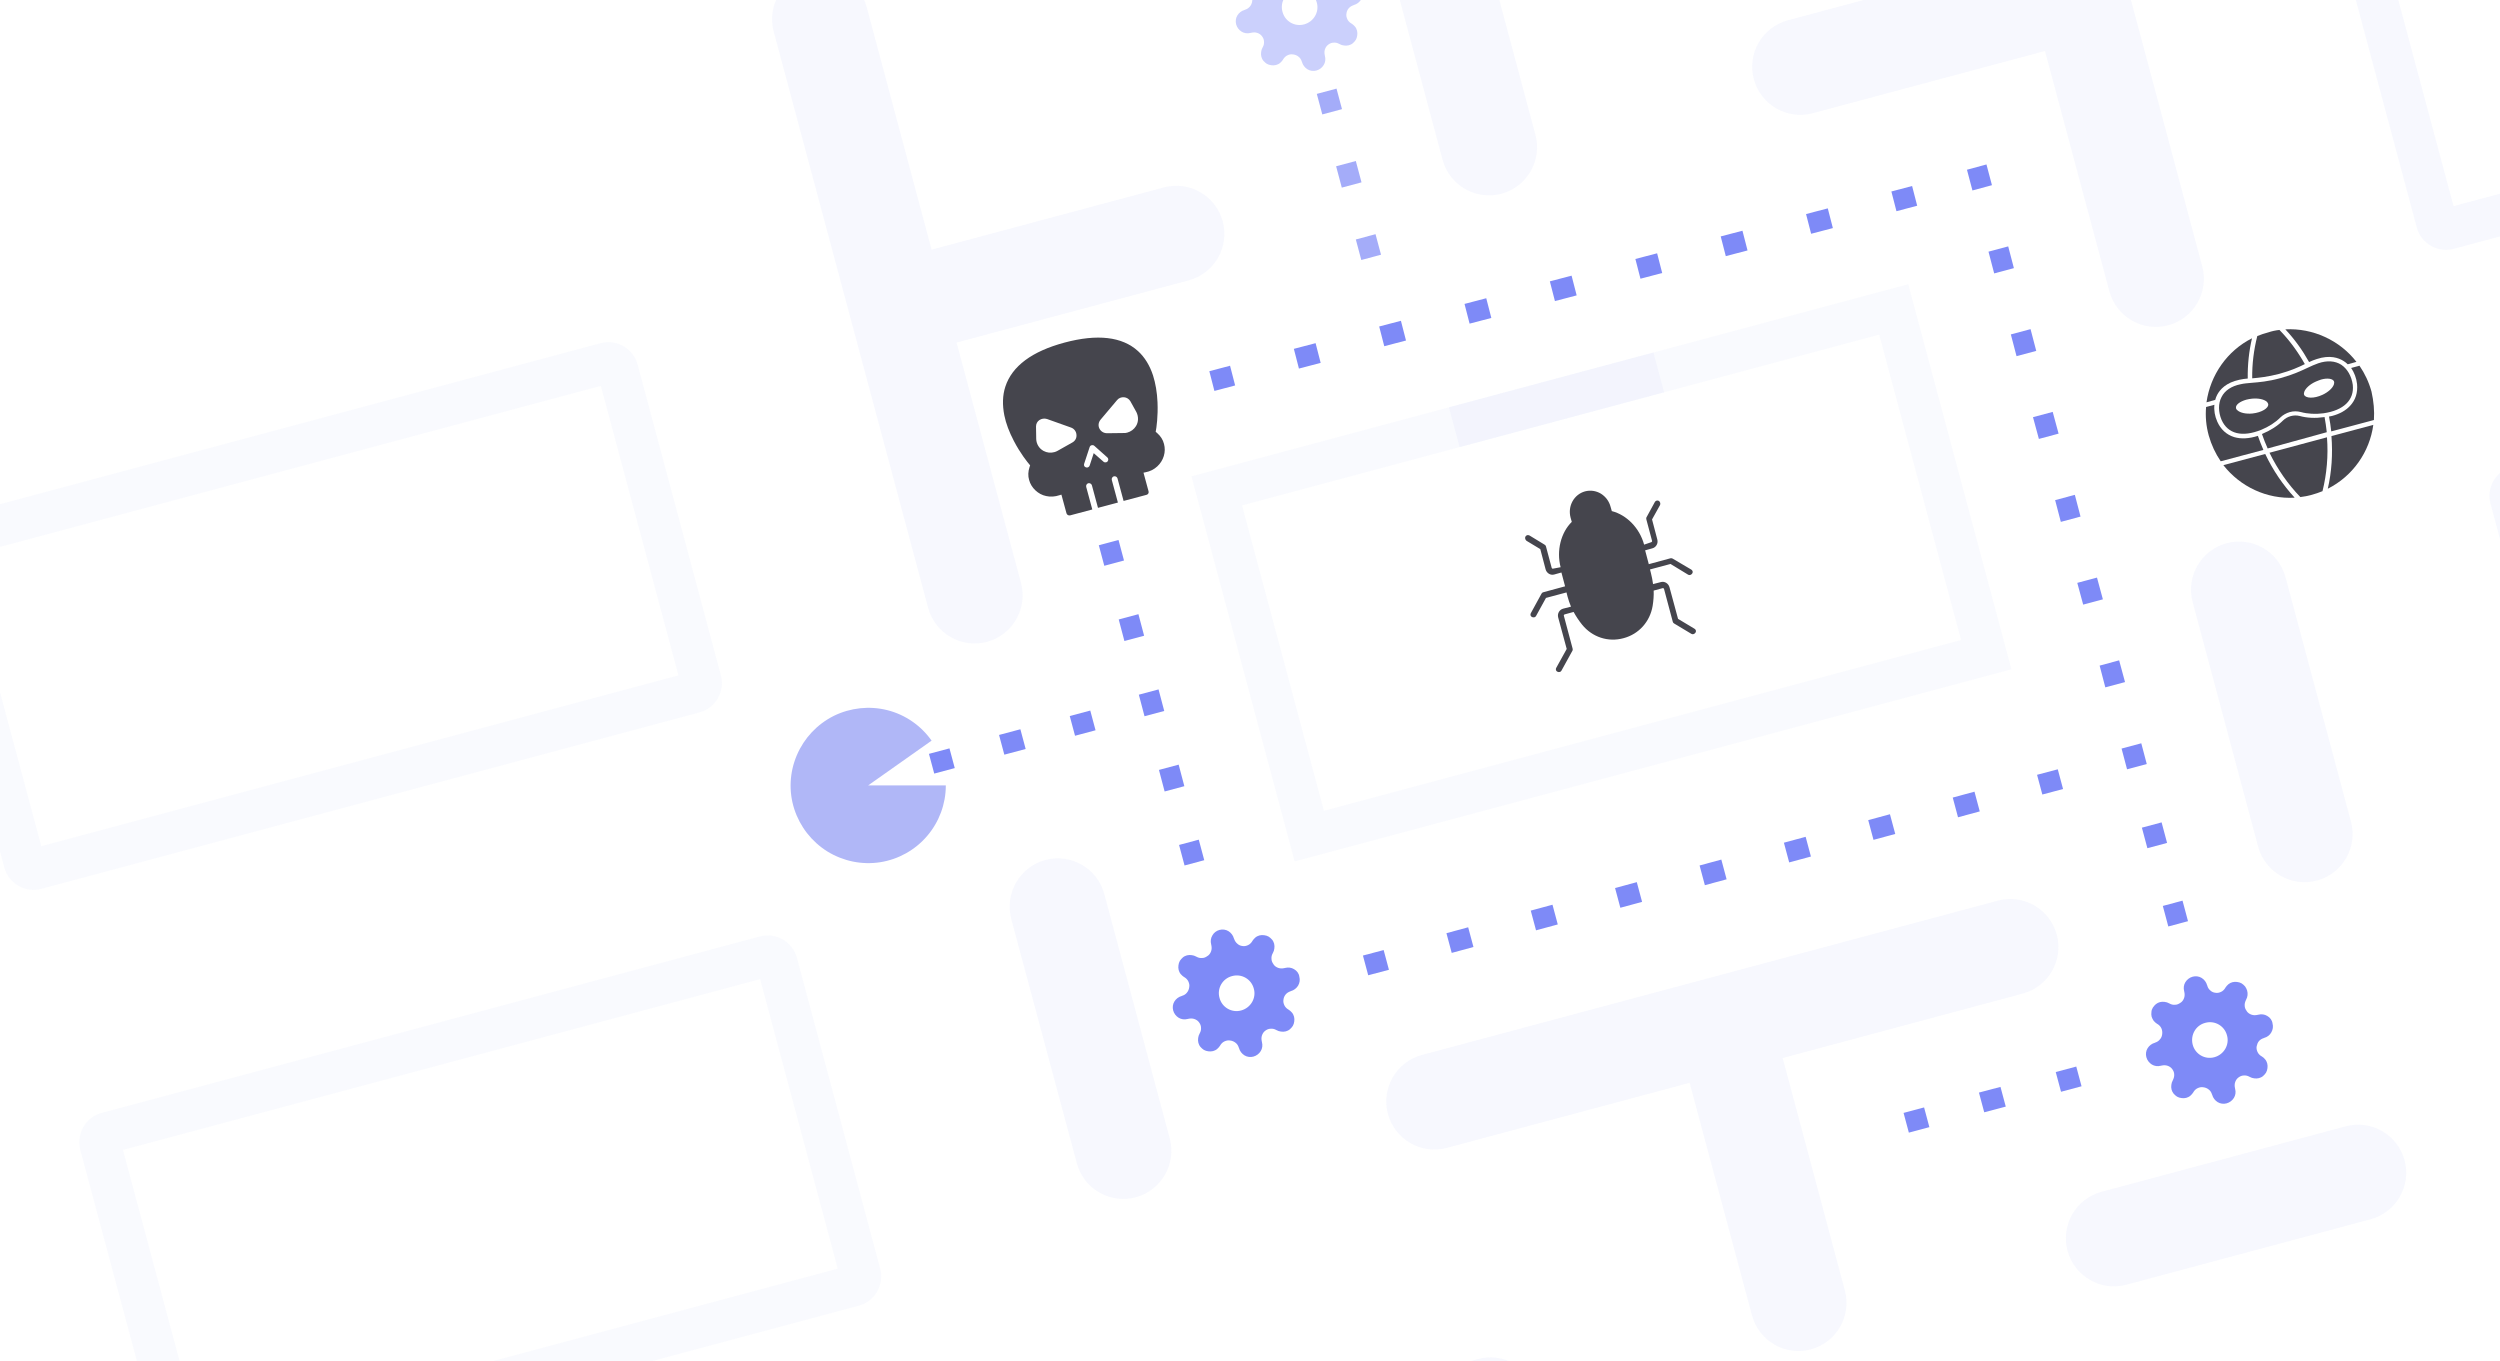 <svg width="1102" height="600" viewBox="0 0 1102 600" fill="none" xmlns="http://www.w3.org/2000/svg">
<g clip-path="url(#clip0_229_10379)">
<path fill-rule="evenodd" clip-rule="evenodd" d="M626.75 465.029C615.466 468.076 608.749 479.727 611.794 491.019C614.839 502.311 626.481 509.033 637.766 505.986L744.788 477.307L772.282 579.834C775.327 591.126 786.97 597.848 798.254 594.801C809.538 591.754 816.255 580.103 813.21 568.81L785.805 466.373L891.663 437.963C902.947 434.916 909.664 423.265 906.619 411.973C903.574 400.681 891.932 393.959 880.647 397.006L626.75 465.029Z" fill="#E3E7FC" fill-opacity="0.3"/>
<path fill-rule="evenodd" clip-rule="evenodd" d="M902.769 -136.599C899.724 -147.891 888.082 -154.613 876.797 -151.566C865.513 -148.519 858.796 -136.868 861.841 -125.576L890.5 -18.478L788.045 8.946C776.761 11.993 770.044 23.644 773.089 34.936C776.134 46.228 787.776 52.95 799.061 49.903L901.426 22.479L929.816 128.411C932.861 139.703 944.503 146.425 955.787 143.378C967.072 140.331 973.789 128.68 970.744 117.388L902.769 -136.599Z" fill="#E3E7FC" fill-opacity="0.3"/>
<path fill-rule="evenodd" clip-rule="evenodd" d="M341.06 13.965C338.015 2.673 344.731 -8.978 356.016 -12.025C367.3 -15.072 378.943 -8.351 381.988 2.941L410.646 110.039L513.011 82.615C524.295 79.568 535.938 86.289 538.983 97.582C542.028 108.874 535.311 120.525 524.027 123.572L421.662 150.996L450.052 256.928C453.097 268.221 446.38 279.871 435.096 282.918C423.811 285.966 412.169 279.244 409.124 267.952L341.06 13.965Z" fill="#E3E7FC" fill-opacity="0.3"/>
<path d="M981.489 239.452C992.774 236.405 1004.42 243.127 1007.46 254.419L1036.3 362.144C1039.34 373.436 1032.63 385.087 1021.34 388.134C1010.06 391.181 998.416 384.46 995.371 373.167L966.533 265.442C963.488 254.06 970.205 242.499 981.489 239.452Z" fill="#E3E7FC" fill-opacity="0.3"/>
<path d="M1059.94 511.453C1062.99 522.745 1056.27 534.396 1044.99 537.443L937.338 566.301C926.054 569.348 914.411 562.626 911.366 551.334C908.321 540.042 915.038 528.391 926.322 525.344L1033.97 496.486C1045.26 493.439 1056.9 500.16 1059.94 511.453Z" fill="#E3E7FC" fill-opacity="0.3"/>
<path d="M677.353 614.069C680.398 625.361 673.681 637.012 662.397 640.059L554.748 668.917C543.464 671.965 531.821 665.243 528.776 653.951C525.731 642.658 532.448 631.008 543.733 627.961L651.381 599.102C662.666 595.966 674.308 602.687 677.353 614.069Z" fill="#E3E7FC" fill-opacity="0.3"/>
<path d="M622.005 -63.289C633.289 -66.336 644.932 -59.615 647.977 -48.322L676.815 59.403C679.86 70.695 673.143 82.346 661.858 85.393C650.574 88.44 638.932 81.718 635.887 70.426L607.049 -37.299C604.004 -48.591 610.721 -60.242 622.005 -63.289Z" fill="#E3E7FC" fill-opacity="0.3"/>
<path d="M460.798 379.082C472.082 376.035 483.725 382.757 486.77 394.049L515.608 501.774C518.653 513.066 511.936 524.717 500.652 527.764C489.367 530.811 477.725 524.089 474.68 512.797L445.752 405.072C442.797 393.69 449.514 382.129 460.798 379.082Z" fill="#E3E7FC" fill-opacity="0.3"/>
<path fill-rule="evenodd" clip-rule="evenodd" d="M1116.64 222.065L1150.85 349.686L1431.7 274.404L1397.49 146.783L1116.64 222.065ZM1107.23 205.754C1100.16 207.636 1095.86 214.985 1097.83 222.065L1134.55 359.096C1136.43 366.176 1143.77 370.389 1150.85 368.506L1441.02 290.715C1448.09 288.833 1452.39 281.484 1450.42 274.404L1413.7 137.373C1411.82 130.293 1404.48 126.081 1397.4 127.963L1107.23 205.754Z" fill="#E3E7FC" fill-opacity="0.3"/>
<path fill-rule="evenodd" clip-rule="evenodd" d="M1047.32 -36.761L1081.53 90.86L1362.38 15.578L1328.17 -112.043L1047.32 -36.761ZM1038 -53.072C1030.93 -51.19 1026.72 -43.841 1028.6 -36.761L1065.32 100.27C1067.2 107.35 1074.54 111.562 1081.62 109.68L1371.79 31.889C1378.86 30.007 1383.07 22.658 1381.19 15.578L1344.47 -121.453C1342.59 -128.533 1335.25 -132.745 1328.17 -130.863L1038 -53.072Z" fill="#E3E7FC" fill-opacity="0.3"/>
<path d="M728.827 155.359L638.689 179.527L643.395 197.1L733.532 172.931L728.827 155.359Z" fill="#E3E7FC" fill-opacity="0.3"/>
<path fill-rule="evenodd" clip-rule="evenodd" d="M828.345 147.501L547.49 222.782L583.582 357.394L864.437 282.112L828.345 147.501ZM525.19 209.967L570.686 379.709L886.647 295.017L841.152 125.274L525.19 209.967Z" fill="#E3E7FC" fill-opacity="0.2"/>
<path fill-rule="evenodd" clip-rule="evenodd" d="M54.207 506.882L88.418 634.503L369.272 559.221L335.061 431.6L54.207 506.882ZM44.803 490.571C37.728 492.453 33.519 499.802 35.399 506.882L72.118 643.913C73.999 650.993 81.343 655.205 88.418 653.323L378.586 575.532C385.661 573.65 389.87 566.301 387.99 559.221L351.271 422.19C349.39 415.11 342.046 410.898 334.971 412.78L44.803 490.571Z" fill="#E3E7FC" fill-opacity="0.2"/>
<path d="M416.914 346.28C416.914 354.436 413.959 362.323 408.675 368.507C403.391 374.69 396.047 378.813 387.987 380.068C379.927 381.322 371.687 379.62 364.702 375.318C357.806 371.016 352.611 364.384 350.104 356.587C347.596 348.79 348.044 340.365 351.268 332.837C354.492 325.309 360.224 319.215 367.568 315.54C374.911 311.955 383.24 311.059 391.121 313.031C399.003 315.003 405.988 319.842 410.645 326.474L382.703 346.191H416.914V346.28Z" fill="#B0B7F7"/>
<path fill-rule="evenodd" clip-rule="evenodd" d="M-16.008 245.367L18.203 372.988L299.057 297.706L264.846 170.085L-16.008 245.367ZM-25.412 229.056C-32.487 230.938 -36.696 238.287 -34.815 245.367L1.903 382.398C3.784 389.478 11.128 393.69 18.203 391.808L308.371 314.017C315.446 312.135 319.656 304.786 317.775 297.706L281.056 160.675C279.175 153.595 271.832 149.382 264.757 151.265L-25.412 229.056Z" fill="#E3E7FC" fill-opacity="0.2"/>
<path fill-rule="evenodd" clip-rule="evenodd" d="M493.042 238.018L495.46 247.07L486.773 249.4L484.354 240.348L493.042 238.018ZM501.818 270.73L504.326 280.23L495.639 282.56L493.131 273.06L501.818 270.73ZM510.685 303.89L513.192 313.39L504.505 315.72L501.997 306.22L510.685 303.89ZM519.551 337.05L522.058 346.549L513.371 348.88L510.864 339.38L519.551 337.05ZM528.417 370.12L530.835 379.172L522.148 381.502L519.73 372.45L528.417 370.12Z" fill="#7E8AF7"/>
<path fill-rule="evenodd" clip-rule="evenodd" d="M589.136 39.059L591.554 48.11L582.867 50.441L580.449 41.389L589.136 39.059ZM597.644 70.964L600.152 80.374L591.465 82.704L588.957 73.294L597.644 70.964ZM606.332 103.227L608.75 112.279L600.062 114.609L597.644 105.558L606.332 103.227Z" fill="#7E8AF7" fill-opacity="0.7"/>
<path fill-rule="evenodd" clip-rule="evenodd" d="M875.633 72.487L878.051 81.629L869.453 83.959L867.035 74.817L875.633 72.487ZM885.216 108.605L887.723 118.194L879.036 120.524L876.528 110.935L885.216 108.605ZM895.067 145.081L897.574 154.67L888.887 157L886.38 147.411L895.067 145.081ZM904.829 181.556L907.426 191.146L898.739 193.476L896.142 183.887L904.829 181.556ZM914.591 218.122L917.098 227.711L908.411 230.042L905.903 220.452L914.591 218.122ZM924.352 254.598L926.95 264.187L918.262 266.517L915.665 256.928L924.352 254.598ZM934.114 291.074L936.711 300.663L928.024 302.993L925.517 293.404L934.114 291.074ZM943.876 327.639L946.294 336.781L937.607 339.111L935.189 329.969L943.876 327.639Z" fill="#7E8AF7"/>
<path fill-rule="evenodd" clip-rule="evenodd" d="M952.832 362.502L955.25 371.554L946.563 373.884L944.145 364.832L952.832 362.502ZM962.056 397.006L964.474 406.058L955.787 408.388L953.369 399.336L962.056 397.006Z" fill="#7E8AF7"/>
<path fill-rule="evenodd" clip-rule="evenodd" d="M909.397 347.804L900.262 350.224L897.933 341.531L907.068 339.111L909.397 347.804ZM872.678 357.662L863.095 360.261L860.767 351.568L870.349 348.969L872.678 357.662ZM835.422 367.61L825.839 370.209L823.51 361.516L833.093 358.917L835.422 367.61ZM798.255 377.558L788.672 380.157L786.344 371.464L795.926 368.865L798.255 377.558ZM761.088 387.596L751.506 390.195L749.177 381.502L758.76 378.903L761.088 387.596ZM723.832 397.544L714.249 400.143L711.921 391.45L721.504 388.851L723.832 397.544ZM686.665 407.492L677.083 410.091L674.754 401.398L684.337 398.799L686.665 407.492ZM649.499 417.44L639.916 420.039L637.588 411.346L647.17 408.747L649.499 417.44ZM612.243 427.477L603.108 429.897L600.779 421.204L609.914 418.784L612.243 427.477Z" fill="#7E8AF7"/>
<path fill-rule="evenodd" clip-rule="evenodd" d="M917.546 478.83L908.5 481.25L906.172 472.557L915.217 470.137L917.546 478.83ZM884.14 487.793L874.647 490.302L872.319 481.609L881.812 479.099L884.14 487.793ZM850.467 496.844L841.421 499.264L839.093 490.571L848.138 488.151L850.467 496.844Z" fill="#7E8AF7"/>
<path fill-rule="evenodd" clip-rule="evenodd" d="M482.919 321.904L473.874 324.324L471.545 315.63L480.591 313.21L482.919 321.904ZM452.111 330.149L442.708 332.658L440.379 323.965L449.783 321.456L452.111 330.149ZM420.855 338.573L411.81 340.993L409.481 332.3L418.527 329.88L420.855 338.573Z" fill="#7E8AF7"/>
<path fill-rule="evenodd" clip-rule="evenodd" d="M845.094 90.681L835.959 93.1L833.72 84.407L842.855 81.987L845.094 90.681ZM807.927 100.539L798.344 103.048L796.105 94.355L805.688 91.846L807.927 100.539ZM770.313 110.397L760.73 112.907L758.491 104.213L768.074 101.704L770.313 110.397ZM732.698 120.345L723.116 122.855L720.877 114.161L730.459 111.652L732.698 120.345ZM694.994 130.204L685.412 132.713L683.173 124.02L692.755 121.51L694.994 130.204ZM657.38 140.152L647.797 142.661L645.558 133.968L655.141 131.458L657.38 140.152ZM619.766 150.1L610.183 152.609L607.944 143.916L617.527 141.406L619.766 150.1ZM582.151 159.958L572.568 162.467L570.329 153.774L579.912 151.265L582.151 159.958ZM544.447 169.906L535.312 172.326L533.073 163.632L542.208 161.213L544.447 169.906Z" fill="#7E8AF7"/>
<path d="M972.444 179.406L976.116 178.42C975.848 180.84 976.295 183.439 977.37 185.858C978.893 189.264 981.4 191.594 984.804 192.67C987.849 193.566 991.341 193.387 995.282 192.132C995.998 194.193 996.804 196.255 997.7 198.316L978.893 203.335C976.564 199.929 974.773 196.075 973.609 191.953C972.445 187.741 972.086 183.528 972.444 179.406Z" fill="#45454D"/>
<path d="M999.582 197.688C998.686 195.627 997.791 193.476 997.074 191.325C997.164 191.236 997.343 191.236 997.432 191.146C1000.84 189.712 1003.97 187.74 1006.39 185.321C1008.27 183.528 1011.05 182.722 1013.64 183.349C1016.87 184.245 1020.63 184.424 1024.3 183.887C1024.39 183.887 1024.57 183.887 1024.66 183.797C1025.11 186.038 1025.37 188.278 1025.64 190.519L999.582 197.688Z" fill="#45454D"/>
<path d="M980.058 205.038L998.507 200.108C1001.91 207.278 1006.3 213.731 1011.49 219.377C999.223 220.094 987.491 214.537 980.058 205.038Z" fill="#45454D"/>
<path d="M1014 219.108C1008.54 213.462 1003.97 206.919 1000.39 199.571L1025.73 192.759C1026.36 200.915 1025.64 208.891 1023.76 216.509C1022.24 217.136 1020.63 217.674 1019.02 218.122C1017.31 218.57 1015.7 218.929 1014 219.108Z" fill="#45454D"/>
<path d="M1026.09 215.433C1027.79 207.995 1028.33 200.197 1027.7 192.221L1046.15 187.292C1044.54 199.212 1037.11 209.877 1026.09 215.433Z" fill="#45454D"/>
<path d="M1046.42 185.141L1027.61 190.16C1027.34 187.92 1027.08 185.769 1026.63 183.618C1027.08 183.528 1027.52 183.439 1027.97 183.349C1031.37 182.453 1034.06 180.929 1035.94 178.868C1038.36 176.269 1039.35 173.042 1038.99 169.278C1038.72 166.679 1037.73 164.17 1036.39 162.198L1040.06 161.212C1042.39 164.618 1044.18 168.382 1045.35 172.594C1046.33 176.896 1046.69 181.108 1046.42 185.141Z" fill="#45454D"/>
<path d="M1038.72 159.51L1034.87 160.585C1034.33 160.047 1033.7 159.51 1033.08 159.151C1030.84 157.717 1026.99 156.373 1021.25 158.255C1020.09 158.614 1019.01 159.062 1017.85 159.599C1014.9 154.312 1011.4 149.472 1007.37 145.17C1019.55 144.543 1031.37 150.01 1038.72 159.51Z" fill="#45454D"/>
<path d="M1004.78 145.439C1009.07 149.83 1012.84 154.939 1015.97 160.495C1013.28 161.84 1009.88 163.363 1004.69 164.797C999.491 166.142 995.819 166.5 992.774 166.769C992.685 160.406 993.491 154.132 995.013 148.128C996.536 147.5 998.148 146.963 999.849 146.514C1001.46 145.977 1003.07 145.618 1004.78 145.439Z" fill="#45454D"/>
<path d="M992.684 149.114C991.341 154.85 990.714 160.765 990.803 166.859C989.549 166.948 988.385 167.128 987.131 167.397C981.221 168.651 978.534 171.698 977.28 174.118C976.922 174.835 976.653 175.552 976.474 176.269L972.623 177.344C974.325 165.335 981.668 154.67 992.684 149.114Z" fill="#45454D"/>
<path d="M1032 160.764C1029.31 159.061 1025.82 158.793 1021.88 160.137C1020.36 160.675 1018.93 161.302 1017.22 162.109C1014.36 163.453 1010.78 165.156 1005.22 166.679C999.67 168.203 995.73 168.472 992.595 168.74C990.714 168.92 989.192 169.009 987.669 169.368C983.639 170.174 980.684 172.146 979.251 175.014C977.729 177.882 977.818 181.646 979.251 185.052C982.027 191.325 988.386 192.849 996.804 189.443C1000.03 188.099 1002.89 186.306 1005.13 184.066C1006.3 182.901 1007.82 182.094 1009.34 181.646C1010.95 181.198 1012.57 181.198 1014.27 181.646C1017.22 182.453 1020.72 182.632 1024.12 182.184C1033.08 180.929 1037.82 176.358 1037.11 169.637C1036.57 165.783 1034.69 162.557 1032 160.764ZM999.849 178.33C999.939 179.854 997.073 181.825 992.864 182.273C990.088 182.542 987.49 182.004 986.237 180.839C985.789 180.481 985.61 180.122 985.61 179.674C985.52 178.42 987.311 176.986 990.177 176.179C990.894 176 991.789 175.821 992.685 175.731C995.461 175.462 998.058 176 999.312 177.165C999.581 177.523 999.849 177.971 999.849 178.33ZM1028.78 169.457C1028.24 171.071 1026.27 172.863 1023.76 174.028C1019.91 175.821 1016.42 175.552 1015.7 174.118C1015.52 173.759 1015.52 173.311 1015.7 172.773C1016.24 171.16 1018.21 169.368 1020.81 168.203C1021.61 167.844 1022.42 167.575 1023.13 167.307C1026 166.5 1028.24 166.948 1028.78 168.024C1028.96 168.472 1028.96 168.92 1028.78 169.457Z" fill="#45454D"/>
<path d="M508.263 165.514C506.83 161.123 504.591 157.449 501.635 154.76C494.65 148.397 483.724 147.142 469.305 150.996C454.886 154.85 446.109 161.392 443.154 170.444C441.9 174.297 441.811 178.51 442.706 183.08C443.423 186.665 444.855 190.429 446.915 194.373C449.692 199.75 452.916 203.783 454.08 205.127L453.811 205.934C453.184 207.816 453.095 209.787 453.632 211.58C454.08 213.283 455.065 214.896 456.408 216.151C457.752 217.405 459.364 218.301 461.155 218.66C463.036 219.108 465.096 218.929 466.976 218.301L467.872 218.033L470.111 226.278C470.29 226.905 471.006 227.353 471.723 227.174L481.485 224.575L478.798 214.627C478.619 213.91 479.067 213.193 479.694 213.014C480.41 212.835 481.127 213.283 481.306 213.91L483.992 223.858L492.769 221.528L490.082 211.58C489.903 210.863 490.351 210.146 490.978 209.967C491.694 209.787 492.411 210.236 492.59 210.863L495.277 220.811L505.397 218.122C506.113 217.943 506.471 217.226 506.292 216.599L504.053 208.353L504.949 208.174C506.919 207.816 508.71 206.92 510.143 205.575C511.487 204.321 512.472 202.797 513.009 201.005C513.547 199.212 513.547 197.42 513.099 195.717C512.651 193.835 511.576 192.222 510.054 190.877L509.427 190.34C509.785 188.547 510.502 183.439 510.233 177.344C510.054 172.953 509.337 168.92 508.263 165.514ZM472.618 195.09L466.26 198.674C465.723 198.943 465.275 199.212 464.737 199.302C463.125 199.75 461.513 199.571 459.991 198.764C458.021 197.689 456.856 195.717 456.767 193.566L456.677 188.009C456.677 186.844 457.214 185.769 458.2 185.142C459.185 184.514 460.349 184.335 461.513 184.693L472.081 188.458C473.425 188.906 474.41 190.16 474.499 191.594C474.678 193.028 473.962 194.373 472.618 195.09ZM488.202 203.424C488.022 203.604 487.843 203.693 487.575 203.783C487.127 203.872 486.679 203.783 486.41 203.514L482.112 199.75L480.32 205.217C480.141 205.844 479.335 206.292 478.708 206.023C477.992 205.844 477.634 205.127 477.902 204.41L480.32 197.061C480.5 196.613 480.768 196.344 481.216 196.255C481.664 196.165 482.112 196.255 482.38 196.523L488.112 201.632C488.649 202.08 488.649 202.887 488.202 203.424ZM500.74 187.83C499.844 189.264 498.501 190.25 496.889 190.698C496.351 190.877 495.814 190.877 495.277 190.877L488.022 190.967C486.5 190.967 485.246 190.16 484.619 188.906C483.992 187.651 484.171 186.127 485.157 184.962L492.411 176.359C493.127 175.462 494.292 175.014 495.456 175.104C496.62 175.194 497.605 175.821 498.232 176.807L500.919 181.646C501.904 183.618 501.904 185.948 500.74 187.83Z" fill="#45454D"/>
<path d="M737.354 246.263C737.086 246.084 736.727 245.995 736.369 246.084L726.787 248.683L725.175 242.589L728.399 241.693C730.011 241.245 730.996 239.542 730.548 237.839L728.22 228.966L731.712 222.693C732.071 222.066 731.802 221.259 731.264 220.811C730.638 220.452 729.832 220.632 729.473 221.259L725.801 227.981C725.622 228.25 725.622 228.608 725.712 228.966L728.22 238.377C728.309 238.646 728.13 238.914 727.861 239.004L724.727 240.08C722.756 232.82 717.114 226.995 710.487 225.292L709.95 223.41C709.323 220.99 707.8 218.929 705.651 217.585C703.501 216.33 701.083 215.971 698.665 216.599C693.829 217.943 690.963 223.051 692.307 228.16L692.844 230.042C688.008 234.792 686.038 242.768 687.918 250.028L684.605 250.655C684.336 250.744 684.067 250.565 683.978 250.296L681.47 240.886C681.381 240.528 681.201 240.259 680.843 240.08L674.216 236.047C673.589 235.688 672.783 235.867 672.425 236.495C672.067 237.122 672.335 237.929 672.873 238.377L678.963 242.051L681.291 250.924C681.739 252.627 683.44 253.702 685.052 253.254L688.277 252.358L689.889 258.452L680.306 261.051C679.948 261.141 679.679 261.32 679.5 261.678L674.843 270.192C673.858 271.985 676.455 272.791 677.082 271.537L681.47 263.56L690.516 261.141L690.963 262.933C691.411 264.457 691.859 265.98 692.486 267.414L688.993 268.31C687.381 268.758 686.396 270.461 686.844 272.164L690.605 286.055L686.038 294.3C685.053 296.093 687.65 296.899 688.277 295.645L693.113 286.862C693.292 286.593 693.292 286.235 693.202 285.876L689.351 271.447C689.262 271.178 689.441 270.909 689.71 270.82L693.65 269.744C694.725 271.716 695.979 273.598 697.412 275.39C701.889 280.857 708.875 283.187 715.681 281.305C722.398 279.513 727.324 274.046 728.488 267.056C728.846 264.815 729.026 262.574 728.936 260.334L732.877 259.258C733.145 259.169 733.414 259.348 733.503 259.617L737.354 274.046C737.444 274.405 737.623 274.673 737.981 274.853L745.594 279.423C746.758 280.14 748.639 278.169 746.848 277.093L739.683 272.791L735.921 258.9C735.474 257.197 733.772 256.122 732.16 256.57L728.667 257.466C728.488 255.943 728.13 254.329 727.772 252.806L727.324 251.013L736.369 248.594L744.161 253.344C745.325 254.06 747.206 252.089 745.415 251.013L737.354 246.263Z" fill="#45454D"/>
<path d="M694.726 227.622C693.741 223.947 695.801 220.273 699.293 219.287C700.995 218.839 702.786 219.108 704.309 220.004C705.831 220.9 706.906 222.424 707.443 224.127L707.622 224.844C705.473 224.575 703.234 224.754 700.995 225.381C698.756 226.009 696.786 226.995 694.995 228.249L694.726 227.622Z" fill="#45454D"/>
<path d="M701.622 228.07C710.399 225.74 719.534 231.207 721.952 240.348L722.31 241.693L690.517 250.207L690.159 248.862C687.651 239.721 692.845 230.4 701.622 228.07Z" fill="#45454D"/>
<path d="M699.56 273.777C696.784 270.461 694.814 266.518 693.649 262.216L691.142 252.806L705.829 248.862L713.889 279.065C708.516 280.14 703.142 278.168 699.56 273.777Z" fill="#45454D"/>
<path d="M726.159 266.697C725.263 272.254 721.502 276.645 716.397 278.527L708.337 248.325L723.024 244.381L725.532 253.792C726.696 258.093 726.875 262.395 726.159 266.697Z" fill="#45454D"/>
<path d="M598.183 -7.455C597.019 -8.172 595.586 -8.351 594.242 -7.993L593.795 -7.903C592.989 -7.724 592.093 -7.724 591.287 -7.993C590.481 -8.262 589.764 -8.71 589.227 -9.427L589.138 -9.606C588.6 -10.323 588.242 -11.13 588.242 -11.936C588.152 -12.832 588.332 -13.639 588.779 -14.445L588.869 -14.625C589.227 -15.252 589.406 -15.879 589.496 -16.596C589.585 -17.313 589.585 -17.941 589.406 -18.658C589.227 -19.285 588.958 -19.912 588.511 -20.45C588.063 -20.988 587.526 -21.436 586.988 -21.794C586.361 -22.153 585.734 -22.332 585.018 -22.422C584.301 -22.511 583.675 -22.511 582.958 -22.332C582.331 -22.153 581.704 -21.884 581.167 -21.436C580.63 -20.988 580.182 -20.45 579.824 -19.912L579.734 -19.733C579.286 -19.016 578.659 -18.389 577.853 -18.03C577.047 -17.672 576.241 -17.493 575.346 -17.672C574.54 -17.761 573.734 -18.12 573.107 -18.747C572.48 -19.285 572.032 -20.002 571.763 -20.809L571.674 -20.988C571.316 -22.332 570.42 -23.497 569.256 -24.214C568.091 -24.931 566.659 -25.11 565.315 -24.752C563.972 -24.393 562.808 -23.497 562.181 -22.332C561.464 -21.167 561.285 -19.733 561.643 -18.389L561.733 -17.941C561.912 -17.134 561.912 -16.238 561.643 -15.431C561.375 -14.625 560.927 -13.908 560.21 -13.37L560.031 -13.28C559.315 -12.743 558.598 -12.384 557.703 -12.384C556.807 -12.294 556.001 -12.474 555.195 -12.922L555.016 -13.011C554.389 -13.37 553.762 -13.549 553.046 -13.639C552.329 -13.729 551.702 -13.729 550.986 -13.549C550.359 -13.37 549.732 -13.101 549.195 -12.653C548.657 -12.205 548.21 -11.667 547.851 -11.13C547.493 -10.502 547.314 -9.875 547.224 -9.158C547.135 -8.441 547.135 -7.813 547.314 -7.096C547.493 -6.469 547.762 -5.842 548.21 -5.304C548.657 -4.766 549.195 -4.318 549.732 -3.96L549.911 -3.87C550.628 -3.422 551.255 -2.795 551.613 -1.988C551.971 -1.181 552.15 -0.375 551.971 0.521C551.881 1.328 551.523 2.224 550.986 2.851C550.448 3.479 549.732 4.017 548.836 4.285L548.657 4.375C547.314 4.734 546.15 5.63 545.433 6.795C544.717 7.96 544.538 9.394 544.896 10.738C545.254 12.082 546.15 13.248 547.314 13.964C548.478 14.681 549.911 14.861 551.255 14.502L551.702 14.413C552.508 14.233 553.404 14.233 554.21 14.502C555.016 14.771 555.732 15.219 556.27 15.936C556.807 16.653 557.165 17.46 557.165 18.266C557.255 19.163 557.076 19.969 556.628 20.776L556.538 20.955C556.18 21.582 556.001 22.21 555.912 22.927C555.822 23.644 555.822 24.271 556.001 24.988C556.18 25.615 556.449 26.243 556.897 26.78C557.344 27.318 557.882 27.766 558.419 28.125C559.046 28.483 559.673 28.662 560.389 28.752C561.106 28.842 561.733 28.842 562.449 28.662C563.076 28.483 563.703 28.214 564.24 27.766C564.778 27.318 565.226 26.78 565.584 26.243L565.673 26.063C566.121 25.346 566.748 24.719 567.554 24.361C568.36 24.002 569.166 23.823 570.062 24.002C570.868 24.092 571.763 24.45 572.39 24.988C573.107 25.526 573.554 26.243 573.823 27.139L573.913 27.318C574.271 28.662 575.167 29.828 576.331 30.544C577.495 31.261 578.928 31.441 580.271 31.082C581.615 30.724 582.779 29.828 583.495 28.662C584.212 27.497 584.391 26.063 584.033 24.719L583.943 24.271C583.764 23.464 583.764 22.568 584.033 21.762C584.301 20.955 584.749 20.238 585.466 19.7C586.182 19.163 586.988 18.804 587.794 18.804C588.69 18.714 589.496 18.894 590.302 19.342L590.481 19.431C591.108 19.79 591.735 19.969 592.451 20.059C593.168 20.148 593.795 20.148 594.511 19.969C595.138 19.79 595.765 19.521 596.302 19.073C596.84 18.625 597.287 18.087 597.646 17.549C598.004 16.922 598.183 16.295 598.273 15.578C598.362 14.861 598.362 14.233 598.183 13.516C598.004 12.889 597.735 12.262 597.287 11.724C596.84 11.186 596.302 10.738 595.765 10.38L595.586 10.29C594.869 9.842 594.242 9.215 593.884 8.408C593.526 7.601 593.347 6.795 593.526 5.899C593.615 5.092 593.974 4.285 594.511 3.658C595.048 3.031 595.765 2.583 596.571 2.314L596.75 2.224C598.093 1.866 599.258 0.969 599.974 -0.196C600.691 -1.45 600.87 -2.795 600.512 -4.139C600.332 -5.573 599.437 -6.738 598.183 -7.455ZM574.898 10.738C570.689 11.903 566.39 9.394 565.315 5.182C564.151 0.969 566.659 -3.332 570.868 -4.408C575.077 -5.573 579.376 -3.064 580.45 1.149C581.615 5.271 579.107 9.573 574.898 10.738Z" fill="#7E8AF7" fill-opacity="0.4"/>
<path d="M570.419 427.209C569.255 426.492 567.822 426.312 566.479 426.671L566.031 426.76C565.225 426.94 564.329 426.94 563.523 426.671C562.717 426.402 562.001 425.954 561.464 425.237L561.374 425.058C560.837 424.341 560.478 423.534 560.478 422.728C560.389 421.831 560.568 421.025 561.016 420.218L561.105 420.039C561.464 419.412 561.643 418.784 561.732 418.067C561.822 417.35 561.822 416.723 561.643 416.006C561.464 415.379 561.195 414.751 560.747 414.213C560.299 413.676 559.762 413.228 559.225 412.869C558.598 412.511 557.971 412.331 557.254 412.242C556.538 412.152 555.911 412.152 555.194 412.331C554.568 412.511 553.941 412.78 553.403 413.228C552.866 413.676 552.418 414.213 552.06 414.751L551.97 414.93C551.523 415.647 550.896 416.275 550.09 416.633C549.284 416.992 548.478 417.171 547.582 416.992C546.776 416.902 545.97 416.544 545.343 415.916C544.716 415.379 544.268 414.662 544 413.855L543.91 413.676C543.552 412.331 542.656 411.166 541.492 410.449C540.328 409.732 538.895 409.553 537.551 409.912C536.208 410.27 535.044 411.166 534.417 412.331C533.7 413.496 533.521 414.93 533.88 416.275L533.969 416.723C534.148 417.529 534.148 418.426 533.88 419.232C533.611 420.039 533.163 420.756 532.447 421.294L532.268 421.383C531.551 421.921 530.835 422.279 529.939 422.279C529.043 422.369 528.237 422.19 527.431 421.742L527.252 421.652C526.625 421.294 525.999 421.114 525.282 421.025C524.566 420.935 523.939 420.935 523.222 421.114C522.595 421.294 521.968 421.562 521.431 422.011C520.894 422.459 520.446 422.996 520.088 423.534C519.729 424.161 519.55 424.789 519.461 425.506C519.371 426.223 519.371 426.85 519.55 427.567C519.729 428.194 519.998 428.822 520.446 429.359C520.894 429.897 521.431 430.345 521.968 430.704L522.148 430.793C522.864 431.242 523.491 431.869 523.849 432.675C524.207 433.482 524.386 434.289 524.207 435.185C524.118 435.991 523.76 436.888 523.222 437.515C522.685 438.232 521.968 438.68 521.073 438.949L520.894 439.039C519.55 439.397 518.386 440.293 517.67 441.458C516.953 442.623 516.774 444.057 517.132 445.402C517.49 446.746 518.386 447.911 519.55 448.628C520.715 449.345 522.148 449.524 523.491 449.166L523.939 449.076C524.745 448.897 525.64 448.897 526.446 449.166C527.252 449.435 527.969 449.883 528.506 450.6C529.043 451.317 529.402 452.123 529.402 452.93C529.491 453.826 529.312 454.633 528.864 455.439L528.775 455.619C528.417 456.246 528.237 456.873 528.148 457.59C528.058 458.307 528.058 458.935 528.237 459.651C528.417 460.279 528.685 460.906 529.133 461.444C529.581 461.982 530.118 462.43 530.656 462.788C531.282 463.147 531.909 463.326 532.626 463.416C533.342 463.505 533.969 463.505 534.686 463.326C535.313 463.147 535.939 462.878 536.477 462.43C537.014 461.982 537.462 461.444 537.82 460.906L537.91 460.727C538.358 460.01 538.984 459.383 539.79 459.024C540.596 458.666 541.403 458.486 542.298 458.666C543.104 458.755 544 459.114 544.627 459.651C545.343 460.189 545.791 460.906 546.06 461.802L546.149 461.982C546.507 463.326 547.403 464.491 548.567 465.208C549.731 465.925 551.164 466.104 552.508 465.746C553.851 465.387 555.015 464.491 555.732 463.326C556.448 462.161 556.627 460.727 556.269 459.383L556.18 458.934C556.001 458.128 556 457.232 556.269 456.425C556.538 455.618 556.986 454.902 557.702 454.364C558.419 453.826 559.225 453.468 560.031 453.468C560.926 453.378 561.732 453.557 562.538 454.005L562.717 454.095C563.344 454.453 563.971 454.633 564.688 454.722C565.404 454.812 566.031 454.812 566.747 454.633C567.374 454.453 568.001 454.185 568.539 453.736C569.076 453.288 569.524 452.751 569.882 452.213C570.24 451.586 570.419 450.958 570.509 450.241C570.598 449.524 570.598 448.897 570.419 448.18C570.24 447.553 569.972 446.925 569.524 446.387C569.076 445.85 568.539 445.402 568.001 445.043L567.822 444.954C567.106 444.505 566.479 443.878 566.121 443.072C565.762 442.265 565.583 441.458 565.762 440.562C565.852 439.756 566.21 438.949 566.747 438.322C567.285 437.694 568.001 437.246 568.807 436.977L568.986 436.888C570.33 436.529 571.494 435.633 572.211 434.468C572.927 433.213 573.106 431.869 572.748 430.525C572.569 429.091 571.673 427.926 570.419 427.209ZM547.134 445.402C542.925 446.567 538.626 444.057 537.551 439.845C536.387 435.633 538.895 431.331 543.104 430.256C547.313 429.091 551.612 431.6 552.687 435.812C553.851 439.935 551.343 444.237 547.134 445.402Z" fill="#7E8AF7"/>
<path d="M999.402 447.821C998.237 447.104 996.805 446.925 995.461 447.284L995.013 447.373C994.207 447.553 993.312 447.552 992.506 447.284C991.7 447.015 990.983 446.567 990.446 445.85L990.356 445.67C989.819 444.953 989.461 444.147 989.461 443.34C989.371 442.444 989.64 441.638 989.998 440.831L990.088 440.652C990.446 440.024 990.625 439.397 990.715 438.68C990.804 437.963 990.715 437.336 990.535 436.619C990.356 435.991 989.998 435.364 989.64 434.826C989.192 434.289 988.655 433.84 988.117 433.482C987.49 433.123 986.864 432.944 986.147 432.855C985.431 432.765 984.804 432.765 984.087 432.944C983.46 433.123 982.833 433.392 982.296 433.84C981.759 434.289 981.311 434.826 980.953 435.364L980.863 435.543C980.415 436.26 979.788 436.888 978.982 437.246C978.176 437.605 977.37 437.784 976.475 437.605C975.669 437.515 974.863 437.156 974.236 436.529C973.609 435.991 973.161 435.274 972.982 434.468L972.892 434.289C972.534 432.944 971.639 431.779 970.474 431.062C969.31 430.345 967.877 430.166 966.534 430.524C965.19 430.883 964.026 431.779 963.31 432.944C962.593 434.109 962.414 435.543 962.772 436.888L962.862 437.336C963.041 438.142 963.041 439.038 962.772 439.845C962.504 440.652 962.056 441.369 961.34 441.906L961.16 441.996C960.444 442.534 959.638 442.892 958.832 442.892C957.936 442.982 957.13 442.803 956.324 442.354L956.145 442.265C955.518 441.906 954.891 441.727 954.175 441.637C953.458 441.548 952.831 441.548 952.115 441.727C951.488 441.906 950.861 442.175 950.324 442.623C949.787 443.071 949.339 443.609 948.98 444.147C948.622 444.774 948.354 445.402 948.354 446.119C948.264 446.836 948.264 447.463 948.443 448.18C948.622 448.807 948.981 449.435 949.339 449.972C949.787 450.51 950.324 450.958 950.861 451.317L951.04 451.406C951.757 451.854 952.384 452.482 952.742 453.288C953.1 454.095 953.19 454.901 953.1 455.798C953.011 456.604 952.742 457.5 952.115 458.128C951.578 458.845 950.861 459.293 950.055 459.562L949.876 459.651C948.533 460.01 947.368 460.906 946.652 462.071C945.936 463.236 945.756 464.67 946.115 466.014C946.473 467.359 947.368 468.524 948.533 469.241C949.697 469.958 951.13 470.137 952.473 469.779L952.921 469.689C953.727 469.51 954.623 469.51 955.429 469.779C956.235 470.047 956.951 470.496 957.489 471.213C958.026 471.929 958.384 472.736 958.384 473.543C958.474 474.439 958.205 475.245 957.847 476.052L957.757 476.231C957.399 476.859 957.22 477.486 957.13 478.203C957.041 478.92 957.041 479.547 957.22 480.264C957.399 480.892 957.668 481.519 958.115 482.057C958.563 482.594 959.101 483.043 959.638 483.401C960.265 483.76 960.892 483.939 961.608 484.028C962.325 484.118 962.952 484.118 963.668 483.939C964.295 483.76 964.922 483.491 965.459 483.043C965.997 482.594 966.444 482.057 966.803 481.519L966.892 481.34C967.34 480.623 967.967 479.995 968.773 479.637C969.579 479.278 970.385 479.099 971.28 479.278C972.087 479.368 972.982 479.727 973.609 480.264C974.325 480.802 974.773 481.519 975.042 482.415L975.131 482.594C975.49 483.939 976.385 485.104 977.55 485.821C978.714 486.538 980.147 486.717 981.49 486.359C982.833 486 983.998 485.104 984.714 483.939C985.431 482.774 985.61 481.34 985.252 479.995L985.162 479.547C984.983 478.741 984.983 477.844 985.252 477.038C985.52 476.231 985.968 475.514 986.684 474.977C987.401 474.439 988.207 474.08 989.013 474.08C989.909 473.991 990.715 474.17 991.521 474.618L991.7 474.708C992.327 475.066 992.954 475.246 993.67 475.335C994.386 475.425 995.013 475.425 995.73 475.245C996.357 475.066 996.984 474.797 997.521 474.349C998.058 473.901 998.506 473.363 998.864 472.826C999.223 472.198 999.402 471.571 999.491 470.854C999.581 470.137 999.581 469.51 999.402 468.793C999.223 468.165 998.954 467.538 998.506 467C998.058 466.463 997.611 466.014 996.984 465.656L996.805 465.566C996.088 465.118 995.461 464.491 995.103 463.684C994.745 462.878 994.566 462.071 994.745 461.175C994.924 460.368 995.192 459.562 995.73 458.934C996.267 458.307 996.984 457.859 997.879 457.59L998.058 457.5C999.402 457.142 1000.57 456.246 1001.19 455.081C1001.91 453.826 1002.09 452.482 1001.73 451.137C1001.55 449.703 1000.66 448.538 999.402 447.821ZM976.117 466.014C971.907 467.18 967.609 464.67 966.534 460.458C965.459 456.246 967.877 451.944 972.087 450.868C976.296 449.703 980.595 452.213 981.669 456.425C982.833 460.548 980.326 464.849 976.117 466.014Z" fill="#7E8AF7"/>
</g>
<defs>
<clipPath id="clip0_229_10379">
<rect width="1102" height="794" fill="white" transform="translate(0 -97)"/>
</clipPath>
</defs>
</svg>
